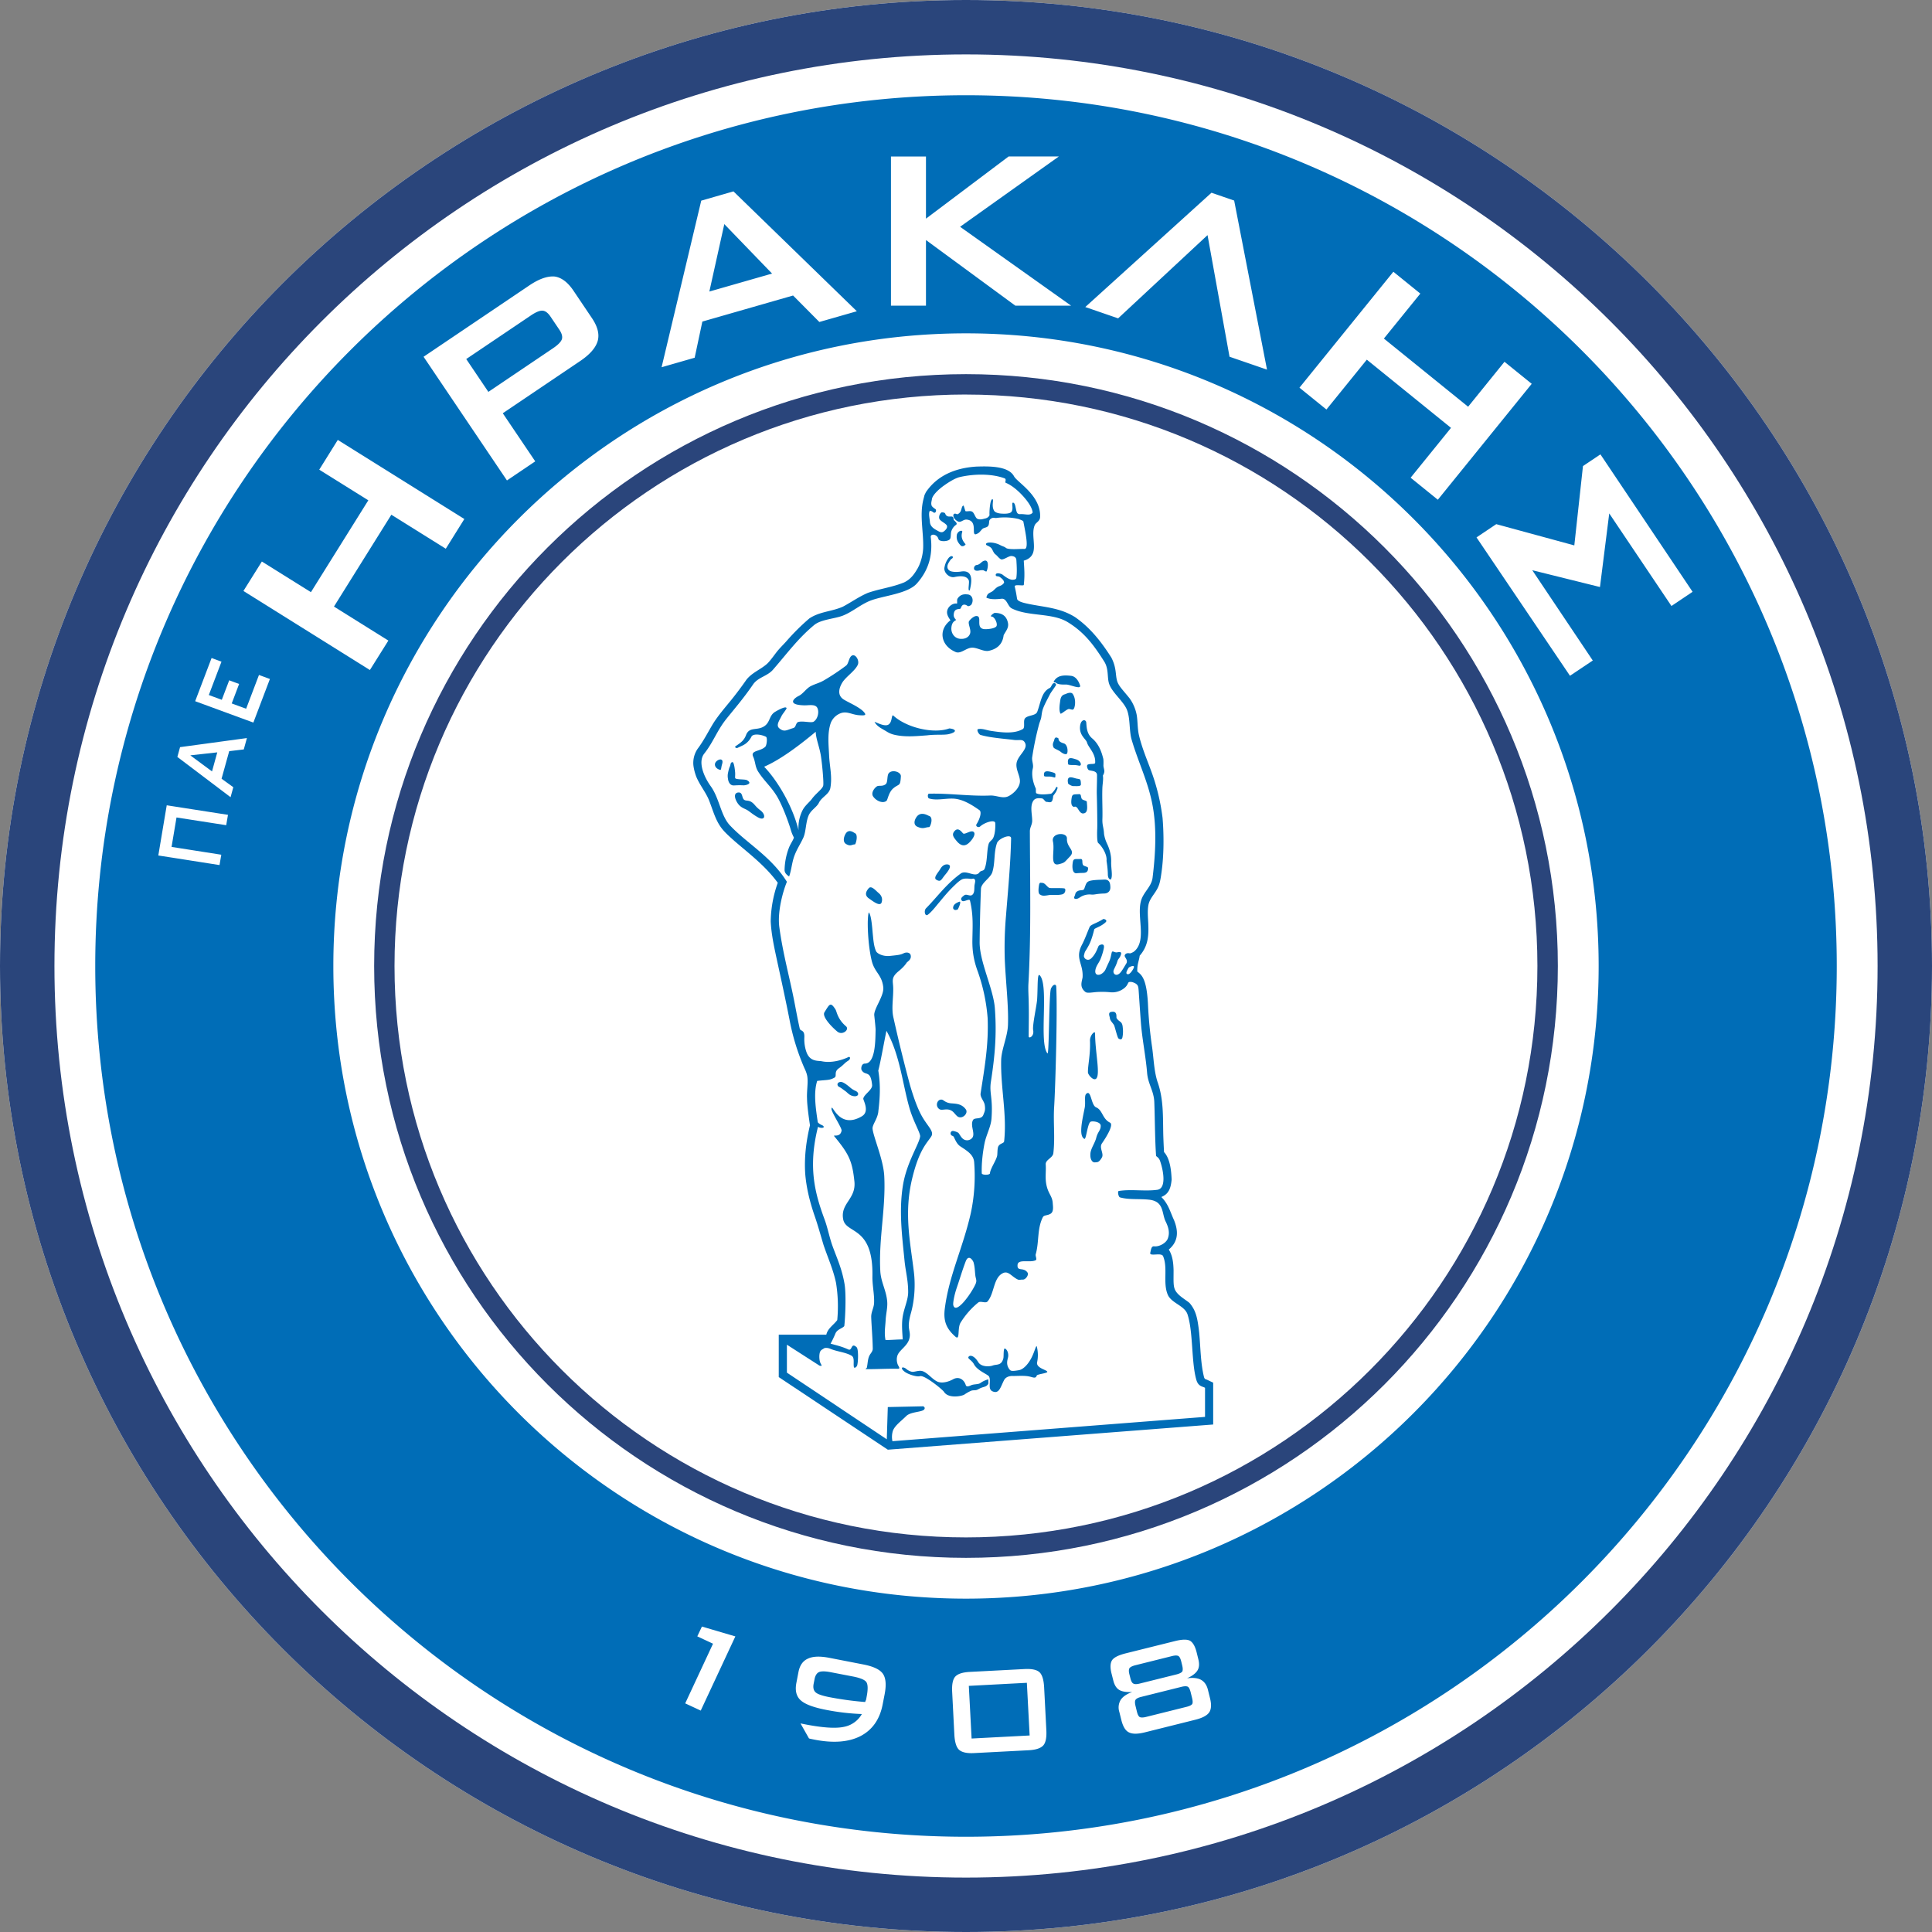 <svg xmlns="http://www.w3.org/2000/svg" width="500" height="500" fill="none">
  <rect width="100%" height="100%" fill="#808080" stroke="none"/>
  <path fill="#fff" fill-rule="evenodd" d="M250 0c138.05 0 250 111.95 250 250S388.05 500 250 500 0 388.05 0 250 111.96 0 250 0" clip-rule="evenodd"/>
  <path fill="#2a457b" fill-rule="evenodd" d="M250 0c138.05 0 250 111.95 250 250S388.05 500 250 500 0 388.05 0 250 111.96 0 250 0m0 14.08c130.27 0 235.92 105.65 235.92 235.92S380.27 485.92 250 485.92 14.09 380.27 14.09 250 119.73 14.08 250 14.08" clip-rule="evenodd"/>
  <path fill="#006db7" fill-rule="evenodd" d="M223.42 284.32c-.06.4 1.75 3.32-.37 4.57-6.09 3.6-7.75-3.75-7.86-1.92-.05.84 2.73 4.96 2.61 5.63-.33 1.89-2.27 1-1.92 1.43 3.83 4.64 4.68 6.41 5.24 11.72.48 4.6-3.7 5.66-2.9 9.82.73 3.86 7.82 1.6 7.56 14.76-.04 2.27.54 4.72.43 6.9-.06 1.3-.79 2.32-.74 3.68.07 2.1.37 5.55.4 8.12 0 .72-.53 1.16-.82 1.72-.5.92-.46 2.05-.7 3.14.03.2-.36.25-.28.45 3.24 0 4.61-.12 7.85-.12.99.11.95-.12.57-.77-.4-.67-.58-1.9-.15-2.85.59-1.27 2.31-2.2 2.9-3.84.57-1.65-.12-2.4-.04-4 .05-.95.26-1.9.51-2.8.94-3.26 1.24-7.21.8-10.8-.95-7.86-2.6-15.2-.45-24.12 1.84-7.66 3.94-9.31 4.95-10.94.8-1.28-.85-2.5-2.33-5.07-.9-1.54-1.91-3.92-3.16-8.16a407 407 0 0 1-4.31-17.56c-.55-2.35.02-5.04-.05-7.7-.05-1.75-.6-2.6 1.32-4.2 1.2-.98 1.8-1.7 2.13-2.22.23-.37 1.35-.82 1.07-2-.16-.64-1-.86-1.78-.5-.8.4-1.3.47-3.59.7-2.01.19-3.33-.71-3.56-1.17-.63-1.28-.74-3.22-.9-4.74-.09-.87-.32-4.73-1.01-5.35-.53 1.53-.25 8.39.75 12.48.75 3.11 2.63 3.58 3 6.89.24 2.29-2.52 5.6-2.33 7.3.21 1.96.36 3.37.34 3.84-.06 2.44.01 8.64-2.78 8.62-.88-.01-1.05 1.27-.84 1.66.92 1.67 2.34-.18 2.72 3.89.12 1.24-2.12 2.42-2.28 3.51m3.89 3.39c-.25 1.99-1.61 3.37-1.49 4.45.26 2.24 2.8 7.96 3.02 12.17.44 8.36-1.48 16.28-1.02 24.63.16 2.88 1.57 5.04 1.79 7.91.12 1.61-.33 3.14-.41 4.82-.09 1.68-.4 3.35-.03 5.11 1.28 0 3.17-.16 4.45-.16-.1-1.9-.34-4 .03-6.09.37-2.1 1.37-4.19 1.38-6.1.02-3.08-.66-5.37-.94-8.2-.61-6.24-1.5-12.77-.41-19.49.98-6.03 4.27-10.74 4.46-12.74-.1-1.1-1.81-3.9-2.77-7.25-1.83-6.38-2.45-13.74-5.96-20-.6 2.83-1.5 8.01-2.11 10.3.5 3.02.57 6.05 0 10.64" clip-rule="evenodd"/>
  <path fill="#006db7" fill-rule="evenodd" d="m229.77 375.18 84.2-6.52v-10.83l-1.56-.74c-.52-.2-.6-.14-.8-.65-.92-3.72-.9-7.69-1.26-11.5l-.13-1.14c-.35-2.53-.66-4.64-2.4-6.62-1.15-.93-2.65-1.72-3.48-2.95-.76-1.12-.62-2.39-.62-5.47-.05-1.87-.23-3.76-1.24-5.38 2.51-2.1 2.51-4.73 1.37-7.57-1.05-2.28-1.45-4.17-3.3-6.03 2.05-.81 2.46-2.47 2.67-4.5-.1-2.2-.36-5.4-1.97-7.12q-.12-2.12-.19-4.25c-.13-4.87.14-9.38-1.53-14.03-.9-2.84-.96-6.15-1.4-9.1a114 114 0 0 1-1-10.12c-.28-7.36-1.64-8.31-2.8-9.23-.07-1.92.48-2.83.62-4.09 2.2-2.53 2.36-5.16 2.22-8.37-.07-1.56-.24-3.11.02-4.66.25-1.47 1.2-2.47 1.98-3.72.84-1.34 1.06-2.26 1.37-4.42.73-4.9.67-10.36.33-14.48a54 54 0 0 0-3.08-12.52c-.83-2.28-2.25-5.6-3.02-8.86-.41-1.72-.32-3.8-.6-5.32a11 11 0 0 0-1.8-4.22c-1.66-2.09-2.84-3.16-3.26-4.53-.47-1.56-.12-3.43-1.5-6.07-2.54-4-5.41-7.7-9.37-10.45-3.8-2.4-7.72-2.55-11.98-3.41-.57-.14-2.86-.51-3.03-1.3-.17-.93-.19-1.37-.61-3.18-.19-.78 2.46-.04 2.34-.5.27-2.52.14-3.74-.01-6.24 1.3-.35 2.06-1.08 2.39-1.98.72-1.97-.46-5.05.44-7.17.32-.75 1.35-1.02 1.4-2.12.25-5.6-5.9-8.96-6.75-10.55-1.48-2.79-6.82-2.6-9.7-2.52-5.17.31-10.06 2.13-13.1 6.61l-.36.74-.3 1.17c-1.05 4.18.11 8.5-.06 12.72a13 13 0 0 1-1.08 4.43l-.33.65c-.94 1.61-1.81 2.82-3.5 3.65-3.04 1.26-6.32 1.64-9.41 2.72-2.3.98-4.27 2.41-6.46 3.57-2.88 1.28-5.95 1.23-8.67 3.04a57 57 0 0 0-5.88 5.83c-.8.92-1.88 1.92-2.76 3.09-.78 1.02-1.73 2.37-2.52 3.01-1.72 1.42-3.59 2.08-5.07 3.85a93 93 0 0 1-4 5.34c-1.6 1.97-3.26 3.87-4.62 6-1.36 2.24-2.5 4.55-4.08 6.64a6.5 6.5 0 0 0-1.07 4.35c.14 1 .38 1.88.72 2.82.8 1.92 2.02 3.47 2.94 5.3l.27.58c.95 2.3 1.56 4.81 2.95 6.9.9 1.38 2.19 2.5 3.78 3.93 4 3.44 8.03 6.48 11.17 10.78l-.03.07a31 31 0 0 0-1.8 9.9c.16 3.5.97 7.03 1.7 10.43 1.09 5.01 2.18 10 3.17 15.04a58 58 0 0 0 3.82 12.46c.3.63.65 1.4.78 2.23.16 1.08.04 2.3-.03 3.52l-.04.76-.02.76.02.77.03.75c.14 2.04.44 4.06.73 6.08-1 4.15-1.5 8.26-1.23 12.53.3 3.66 1.18 7.2 2.36 10.68.9 2.57 1.6 5.14 2.38 7.74 1.1 3.28 2.52 6.39 3.23 9.8a38 38 0 0 1 .32 9.65c-.97 1.3-2.47 2.13-2.83 3.78h-12.31v10.97zm63.65-124.72c.35-.94-1.22-.17-1.31-.03-.8 1.29-.72 1.62-.23 1.7.57.07 1.35-1.19 1.54-1.67m-45.01-127c-1.15.26-2.73 1.23-3.9 2.05-1.94 1.35-3.22 2.8-3.33 3.67-.06.46-.2.78-.16 1.25s.13.7 1.06 1.32c.38.26.07 1.41-.68.74-.22-.2-.74-.36-.81-.2-.33.73.02 1.9.08 2.95.13.76.55 1.33 1.66 1.94 1.04.58 1.48.93 2.39-.07.24-.26.41-.58.38-.92-.07-.66-1.58-1.18-1.95-1.84s.25-1.76.62-1.75c1.17.05.64.43 1.23.88.77.58 1.76-.4 1.8 1.02 0 .17 1.22.9.62 1.33-.62.44-.94.94-1.16 1.5-.29.72-.1 1.57-.36 2.1-.37.78-2.83.85-3.03.07-.33-1.32-2.17-1.5-1.98-.42.53 4.5-.49 8.44-3.63 11.95-2.36 2.63-8.6 3.13-11.9 4.38-2.57.97-4.7 2.92-7.24 3.92-2.11.82-5.64.97-7.39 2.41-4.23 3.5-7.02 7.38-10.7 11.6-1.46 1.67-3.86 1.94-5.12 3.77-2.6 3.78-4.76 6.23-6.88 8.88-2.53 3.15-3.35 5.97-5.78 9.05-1.66 2.1-.17 5.85 1.69 8.44 2.25 3.14 2.6 7.59 4.94 10.1 4.39 4.68 10.64 8.02 14.77 14.63-1.02 2.44-2.5 7.76-1.96 11.75.9 6.69 2.6 12.77 3.78 18.74.44 2.2.9 4.83 1.5 7.5.18.77 1.3.17 1.19 2.32a10 10 0 0 0 .55 3.76c.94 2.58 3 2.17 4 2.38 2.42.5 5.16-.27 6.88-1.1.4-.19.7.46-.12.98-.97.61-1.09 1.03-2.37 1.93-1.41 1-.38 2-1.17 2.44-1.32.72-1.87.52-4.44.83-1.03 3.18-.32 7.4.15 10.7.7.8 1.37.67 1.54 1.15.11.37-.86.42-1.48.03-2.66 10.56-.75 17.34 1.72 24.03.74 1.98 1.24 4.59 2 6.72 1.12 3.12 2.47 5.92 3.15 9.95.46 2.73.18 8.85-.07 10.86-.4.59-1.82.8-2.29 1.93-.36.88-.9 2-1.26 2.63 2.1.58 2.97.77 4.59 1.5 1.07.48.65-1.95 2.15-.58.54.5.4 4 .14 4.73-.15.44-.77.83-.85.37-.18-.96.25-2.4-.59-2.9-1.52-.9-3.8-1.06-5.5-1.79-.9-.37-1.5-.2-1.58-.15-.42.29-.8.4-1.03.84-.3.58-.31 1.9-.05 2.73.27.82.83 1.14-.14.94l-8.44-5.42v7.23l25.85 17.25.26-8.34 9.16-.2c.04 0 .68.32.24.84-.62.7-3.47.55-4.62 1.68-1.41 1.4-2.86 2.38-3.44 3.76a5.3 5.3 0 0 0-.14 2.75l80.9-6.29v-7.53c-.7-.4-1.76-.33-2.26-2.1-1.3-4.56-.79-12.39-2.27-16.89-.75-2.3-4.19-2.9-5.12-5.12-1.3-3.08.08-6.87-1.2-9.95-.45-1.06-3.62.2-3.32-.9.19-.7.23-1.74 1-1.65 1.31.16 3.08-.85 3.52-1.97.61-1.56.18-2.99-.56-4.5-1.03-2.12-.35-5.17-4.26-5.6-2.61-.28-5.2.06-7.54-.6-.4-.1-.7-1.6-.3-1.66 3.28-.51 6.66.14 9.95-.3 2.33-.31 1.64-4.58.9-6.93-.3-.96-.4-1.2-1.2-1.81-.32-4.31-.3-9.76-.47-14-.12-2.9-1.62-4.6-1.86-7.53-.35-4.33-1.3-8.81-1.62-13.17-.21-2.85-.37-5.29-.56-8.03-.09-1.16-.1-1.7-1.36-2.18a2 2 0 0 0-1.13-.12c-.33.1-.3.92-1.4 1.7a5 5 0 0 1-3.61.93 22 22 0 0 0-3.42-.04c-1.25.1-2.42.35-2.88-.03-1.5-1.22-.98-2.44-.72-3.74.24-3.61-2.04-4.87-.17-8.45.73-1.37 1.45-3.37 1.99-4.61.27-.66 1.84-.97 3.46-2.03.25-.16 1.25.24.71.77-1.22 1.18-2.86 1.53-2.97 1.87-.02.06-.58 2.58-1.39 4.08-1.07 2.02-.94 1.27-1.27 2.65-.17.75.95 1.65 1.87.78 1.39-1.3 1.8-3.25 2-3.3.46-.37 1.3-.5 1.3.2.1.18-.34 1.98-.9 3.3-.42 1.01-1.14 1.72-1.32 2.86-.17 1.07.53 1.4 1.32 1.08.47-.2 1.06-.72 1.3-1.26.27-.62.7-1.54.86-1.87.5-1.07.52-1.58.73-2.43.18-.73.51-.15 1.24-.13.53-.03 1.77-.53.95 1.1-.17.35-.56.72-.66 1.07-.34 1.16-.7 1.7-.97 2.34-.4.97.6 1.9 1.65.77.53-.57 1.05-1.54 1.65-2.52.4-1-.72-1.57-.44-2.09.18-.33.55-.6 1.33-.41.43-.12.88-.33 1.19-.6 3.16-2.86.54-8.85 1.65-12.97.62-2.3 2.72-3.66 3.01-6.03.74-6.08 1.12-12.66 0-18.68-1.12-6.1-3.68-11.09-5.42-17.03-.68-2.34-.33-5.43-1.2-7.69-.89-2.29-4-4.58-4.68-6.94-.47-1.59-.04-3.72-1.2-5.57-2.7-4.28-5.18-7.62-9.5-10.24-4.04-2.46-10.27-1.39-14.47-3.55-1.04-.53-1.23-2.6-2.6-2.49-.55.06-2.38.27-3.42-.09-.43-.14-.71 0-.3-.85.24-.51.9-.68 1.28-.94.5-.34.82-.82 1.38-1.16.48-.3 1.15-.3 1.7-1.1a1.4 1.4 0 0 0-.3-.78 5 5 0 0 0-.86-.73c-.35-.23-.87-.06-.98-.37-.19-.58.59-.78 1.65-.27.16.07 1.65 1.44 2.74 1.38.27-.01.86-.05.92-.5.2-1.52.1-3.02 0-4.68-.11-.8-.85-.94-1.3-.96-.73-.03-2.18 1.2-2.77.8-.65-.43-.74-.77-1.38-1.26-.52-.4-.72-1.32-1.12-1.68-.66-.6-1.38-.58-1.27-.97 0-.5 1.98-.61 3.7.3.57.31.98.34 1.45.71.7.55 3.87.2 4.72.27 1.3.15.35-4.14-.23-7.16-.4-.34-.84-.4-1.17-.58a16 16 0 0 0-5.66-.3q-.36.07-.68-.02a1.3 1.3 0 0 0-1.2.55c-.25.36 0 1.26-.54 1.71-.3.26-.88.3-1.24.54-.28.2-.8.93-1.07 1.1-2.6 1.72.33-3.1-3.1-3.44-.86-.09-1.5.86-2.24.49-1.6-.8-1.52-2.54-.3-1.88.1.06.62-.1.97-.73.27-.5.31-1.47.74-1.5.13-.01.43 1.43.57 1.46.56.09 1.29-.22 1.78.18.5.4.74 1.53 1.24 1.77.76.37 1.72-.02 1.88-.04 1.11-.2 1.3-.94 1.29-.96-.1-.12.05-4.15.75-4.05.43.06-.35 1.7.43 2.98.35.58 1.53.71 1.84.73.41.02 2.17.16 2.64-.46.6-.78-.07-2.38.41-2.37.63.01.65 1.63.98 2.45.25.63.88.52.96.51 1.32-.04 2.49.49 3.14-.4-.08-1.03-.9-2.37-1.84-3.51-1.56-1.9-3.45-3.51-5.1-4.18-.36-.14.3-.94-.35-1.18-3.34-1.22-7.8-1.18-11.55-.32" clip-rule="evenodd"/>
  <path fill="#006db7" fill-rule="evenodd" d="M203.05 225.04c-.03.85.48 1.3 1.17 1.8.64-1.77.7-3.57 1.38-5.39.72-1.88 1.4-2.73 2.28-4.61.73-1.55.62-4.02 1.4-5.82.61-1.4 2.12-2.14 2.65-3.26.75-1.54 2.67-2.17 2.97-3.86.52-2.97-.19-5.42-.33-8.43-.13-2.79-.48-5.7.42-8.34a4.4 4.4 0 0 1 2.82-2.63c1.56-.44 2.82.53 4.7.61.68.03 1.68.13 1.35-.45-.8-1.39-4-2.72-5.43-3.58-1.9-1.14-1.22-3.11-.5-4.34.91-1.57 3.33-3.05 4.07-4.71.49-1.1-.64-3-1.63-2.3-.69.5-.76 2.05-1.4 2.53a60 60 0 0 1-5.74 3.82c-1.2.7-2.23.89-3.42 1.5-1.19.62-1.93 1.96-3.15 2.55s-3.06 2.3 1.5 2.41c1.13.03 2.77-.37 3.33.6.6 1.08.14 2.96-.91 3.62-.62.4-2.7-.24-3.93.07-.74.17-.59 1.37-1.34 1.59-1.66.46-2.3 1.16-3.62.07-.97-.8.07-2.1.6-3.24.22-.46 1.32-1.76 1.27-1.98-.16-.66-2.33.58-2.93.93-1.63.96-1.27 2.74-2.86 3.76-1.8 1.17-3.68.1-4.6 2.04-.13.28-.3.94-.97 1.69-.41.45-1.1.94-1.8 1.4-.4.25.12.65.54.43.67-.34 1.49-.65 1.98-1.02a5 5 0 0 0 1.54-1.83c.38-.86 2.45-.65 3.76 0 .45.23.2 2.22-.15 2.57-1.28 1.28-3.9.91-3.16 2.56.63 1.42.48 2.63 1.34 3.95 1.62 2.51 3.46 3.95 4.97 6.58 1.17 2.05 2.4 5.2 3.25 7.81.26.83.36 1.4.99 2.61-.18.7-.83 1.52-1.25 2.56a17 17 0 0 0-1.16 5.72m8.06-35.65c.03 1.8.99 3.95 1.35 6.33s.73 6.73.6 7.54c-.13.9-1.9 2.06-2.94 3.5-.6.82-1.66 1.6-2.33 2.77a10 10 0 0 0-1.13 5.34c-1.6-6.53-5.67-13.12-8.9-16.43 4.53-1.96 9.73-6.04 13.35-9.05m36.55-51.12c-.26 1.28.18 2.12 1.06 3 .47.25.97-.03 1.18-.4-.89-1-1.26-1.94-.87-3.2.15-.47-.91-.46-1.37.6m24.03 39.78c-2.16 1.02-2.33 3.74-3.25 6.17-.4 1.06-2.39.84-3.14 1.66-.6.65.1 2.4-.6 2.81-2.28 1.32-5.54.88-8.3.46-1.25-.2-2.04-.62-3.23-.46-.54.08.09 1.37.6 1.52 2.47.74 6.11.97 8.69 1.3 1.35.18 2.3-.39 2.85.83.75 1.63-1.95 3.2-2.23 5.2-.24 1.67.98 3.3.87 4.82-.12 1.53-1.57 2.97-2.89 3.67-1.52.8-3.14-.22-4.82-.14-5.06.23-10.66-.62-15.82-.47-.4.01-.38 1.09 0 1.22 2.13.69 4.83-.23 7.05.13s4.27 1.69 6 2.9c.7.5.05 2.4-.75 3.65-.33.51.48 1 .95.57 1.2-1.08 3.84-1.87 3.9-.87.08 1.27-.1 3.11-.6 3.97-.3.52-.92.77-1.12 1.48-.5 1.75-.28 4.37-1.01 6.32-.29.76-.94.4-1.37 1-1.06 1.48-3.38-.77-4.85.3-3.82 2.8-5.94 5.91-8.96 8.98-.63.65-.26 2.22.46 1.67 1.06-.8 2.08-2.18 2.9-3.14 1.34-1.61 2.37-2.89 3.95-4.4.58-.56 1.23-1.2 1.95-1.59.54-.28 1.42-.27 2.17-.16.76.1.8-.27 1.17.17.29.34-.06 1.17-.08 1.74-.04.95.02 1.71-.53 2.21-.6.55-1.49-.34-2.12.15-.57.44-1.07.83-.6 1.38.45.53 1.96-.7 2.11 0 .9 3.85.66 6.6.61 10.33-.03 2.72.34 5.16 1.41 8.04a47 47 0 0 1 2.54 12.03c.27 6.78-.75 12.55-1.82 19.47-.16 1.03.94 2 1.08 3.05.2 1.34-.05 1.68-.36 2.5-.52 1.36-2.28.57-2.7 1.38-.85 1.61 1 3.9-.53 4.9a1.7 1.7 0 0 1-2.12-.12c-.49-.42-.74-1.03-1.12-1.5a4 4 0 0 0-1.17-.44c-.94-.26-1.1.94-.48 1.18.23.1.37.14.49.38.41.85.8 1.81 1.65 2.38 1.82 1.2 3.43 2.16 3.59 4.08a46 46 0 0 1-.88 13.27c-2.1 9.17-5.6 15.98-6.71 24.6-.41 3.17.32 5.18 2.73 7.3 1.3 1.13.44-2.2 1.37-3.66a21 21 0 0 1 4.55-5.17c.64-.5 1.9.32 2.43-.3 1.78-2.12 1.46-6.1 3.95-7.3 1.3-.64 2.07.62 3.48 1.45.85.5.8.19 1.68.22.72.03 1.62-1.22 1.21-1.82-1.03-1.5-2.72-.16-2.58-1.98.12-1.64 3.23-.48 4.7-1.22.4-.2-.12-1.08 0-1.51.92-3.25.33-6.57 1.83-9.59.31-.64 1.14-.4 2.02-.93s.6-2 .56-2.71c-.1-1.68-.9-2.22-1.44-3.97-.68-2.25-.24-3.92-.38-6.07-.09-1.22 1.82-1.68 1.97-2.89.48-3.93-.04-8.03.21-11.99.36-5.78.88-25.38.54-31.15-.04-.72-.8-.67-1.35.48-.56 1.15-.46 17.36-.92 16.81-2.28-2.77.45-17.54-1.97-20.19-.71-.78-.49 2.75-.7 6.19-.09 1.56-1.27 6.76-1.03 7.98.32 1.64-1.16 2.3-1.16 1.61.03-4.45.08-5.6 0-9.12-.03-1.36-.14-3.03-.07-4.38.73-12.92.42-26.27.38-39.57 0-1.04.6-1.7.6-2.73 0-1.7-.63-3.76.3-5.18.5-.74 1.36-.7 2.22-.6.5.05.8.93 1.24.9.28-.02.88.25 1.24-.06.3-.25.4-1.05.43-1.45 0-.09.4-.54.7-1.04.18-.3.3-.63.4-.9.14-.34-.15-.52-.31-.36-.04.04-.24.5-.52.86-.35.47-.69.83-.9.85-.97.13-2.81.34-3.73-.13-.19-.09-.06-1.04-.15-1.26-.53-1.13-1.22-3.26-.76-5.17.25-1.05-.32-1.93-.15-2.97a79 79 0 0 1 1.81-8.6c.06-.2.41-1.16.46-1.35.19-.76.16-1.7.62-2.82.52-1.27 1.25-2.56 1.75-3.55.2-.4 1.4-2 1.5-2.26.12-.34-.32-.7-.73-.44-.32.21-.55 1.02-.86 1.16m-10.02 38.93c-.14 6.78-.8 13.42-1.33 20.18a94 94 0 0 0-.3 11.28c.26 5.85 1 11.92.82 16.86-.11 3-1.7 6.32-1.76 9.1-.16 7.1 1.53 14.08.77 20.97-.06.56-.97.48-1.46 1.24-.3.46-.25 1.62-.32 2.32-.14 1.25-1.78 3.43-1.89 4.72-.03.51-2.1.51-2.12 0-.08-2.5.23-5.3.72-7.76.43-2.17 1.66-4.31 1.8-6.4.4-5.48-.62-6.55-.15-9.56 1-6.53 1.54-12.02 1.02-18.97-.38-5.1-4-12.06-3.94-17.18q.07-6.87.34-13.73c.06-1.57 2.49-2.82 2.95-4.34.77-2.53.32-4.97 1.2-7.52.43-1.2 3.68-2.5 3.65-1.21M252 326.87c.28 1.08.28 1.94.4 3.08s.5 1.36.06 2.38c-1.09 2.44-5.1 8.04-5.75 5.44-.11-.42.17-2.35.9-4.5.95-2.78 1.37-4.34 2.31-6.82.73-1.92 1.89-.36 2.09.43m-38.65-64.89c-.61.99 1.4 3.35 3.32 4.97 1.32 1.11 3.26-.5 2.26-1.36-2.23-1.89-2.37-3.82-2.72-4.36-1.32-2.08-1.55-1.34-2.86.75" clip-rule="evenodd"/>
  <path fill="#006db7" fill-rule="evenodd" d="M243.07 287.02c.68.5 1.81-.26 3.04.35.64.32.8.7 1.5 1.4 1.23 1.2 3.12-.6 2.34-1.67-1.06-1.44-2.45-1.45-3.79-1.56-1.33-.1-1.92-.78-2.23-.9-1.22-.44-2.1 1.47-.86 2.38m-25.89-5.72c.52.24 1 .67 1.68 1.14.4.29.86.9 1.63 1.14 1.72.54 2.12-.75.88-1.28-.82-.34-1.32-.84-1.76-1.2-1.3-1.05-1.85-1.13-2.1-1.1-1.02.14-.91 1.02-.33 1.3m9.16-94.45c.6 1.1 1.72 1.64 2.54 2.12s1.36.9 2.59 1.19c2.82.65 5.63.35 8.45.15 2.38-.3 4.36-.02 5.66-.33 2.47-.6 1.59-1.37.08-1.46-3.96 1.46-11.05-.14-14.54-3.39-.46-.01-.18 1.8-1.22 2.41s-3.25-.72-3.56-.7m20.96-18.1c1.3.55 2.64-.96 4.06-1.11 1.41-.17 3.16 1.1 4.54.8 1.86-.4 3.55-1.47 3.84-4.04.6-1.14 1.4-1.93 1.11-3.23-.35-1.63-1.38-2.55-3.43-2.54-.26.03-1.41.93-.8.94.75.02 1.57 1.7 1.3 2.42-.2.53-1.5.82-2.78.85-2.72.08-1.11-2.75-2.03-3.3-.7-.43-1.78.52-2.27 1.15-.46.57.42 2 .27 3.03-.1.7-.76 1.67-2.4 1.63-1.73-.03-2.56-1.51-2.5-2.76.1-1.98 1.3-1.93 1.18-2.18-.04-.12-.59-.53-.57-1.23.05-1.92 1.48-1.39 1.76-1.68.15-.16.3-1.12 1.1-1 .8.11.66.76 1.65.06.73-1.02.4-2.58-.87-2.71-.8-.08-1.8-.12-2.58.98-.31.43-.1.78-.2 1.4-.9-.2-2.15.53-2.5 1.66-.29.99.2 1.78.8 2.65-3.26 2.47-2.52 6.58 1.32 8.2m3.3 182.55c-.09.4.93.78 1.47 1.8.88 1.68 3.62 2.61 3.9 3.17.6 1.16-.44 3.19.84 3.8 1.82.86 2.14-1.2 3.07-2.92.42-.78 1.4-1.06 2.19-1.03.83.03 2.69-.13 3.96.07s1.97.77 2.28-.18c.12-.36 2.74-.59 2.73-.95 0-.53-2.97-.94-2.63-2.51a9 9 0 0 0-.1-4.1c-.2-.3-.58 1.42-1.32 2.88-.83 1.65-2.1 3.1-3.33 3.3-1.25.2-1.97.3-2.3-.08-1.04-1.23-.7-2.34-.49-3.21.2-.81-.07-1.96-.77-2.31-.47-.24-.3 2.02-.43 2.52-.51 1.98-1.71 1.47-2.8 1.88-.7.26-2.88.44-3.69-.88-1.2-1.97-2.41-1.87-2.57-1.25m30.51-68.2c-.58.53-.12 2.2-.4 3.62-.62 3.15-1.63 7.26-.08 8.04.47.23.8-4.05 1.62-4.44.48-.23 2.56 0 2.6 1.02.02 1.25-.76 1.54-1.15 3.13-.32 1.32-1.36 2.71-1.5 3.95-.18 1.6.46 2.47 1.11 2.42.7-.05 1.06.07 1.83-1.22.64-1.06-.79-2.52.05-3.72 1.5-2.17 3-4.88 2.07-5.34-2.03-1.01-1.88-3.24-3.6-3.96-1.34-.57-1.26-4.7-2.55-3.5m2.28-15.67c0-.79-1.37.5-1.31 1.95.14 3.6-.59 6.46-.53 8.19.01.54 1.33 2.18 2.07 1.65 1.23-.9-.2-6.78-.23-11.79m-10.9-49.63c.55 2.46-.93 6.5 1.51 5.88 1.62-.41 1.4-.46 2.86-1.97 1.62-1.65-.86-2.23-.75-4.67.08-1.77-4.13-1.54-3.62.76m13.22 9.86c-1.26.07-2.6.06-3.6.31s-1.07.87-1.51 2.04c-.28.74-1.3.02-2.17 1-.12.14-.24.76-.34.94-.27.48-.06.8.55.69.52-.08.99-.56 1.62-.8a4.4 4.4 0 0 1 1.95-.33c1.17.13 1.18-.18 3.58-.25.88-.02 1.58-.59 1.56-1.59s-.17-2.1-1.64-2.01m-6.09-5.34c-1.25.1-1.8-.23-1.98.78-.32 1.87.17 2.63.4 2.76.54.3.15.1 2.2.07.88-.01 1.36-.28 1.34-1.28-.01-.37-1.12-.42-1.32-.81-.33-.65.1-1.57-.64-1.51M278 183.24c.32-.84.41-2.48-.36-3.62-.5-.75-1.82 0-1.99.04-.6.15-1.1.48-1.26 1.64-.11.87-.42 2.5.06 3.37.15.27 1.71-1.26 2.24-1.18.71.1 1.04.43 1.3-.25m-1.89 11.83c.33-.3.3-2.4-.84-2.7-1.6-.46-1.22-1.22-1.38-1.32-.6-.33-.89-.23-1.04.43-.1.49-.65 1.06-.16 1.99.14.28 1.26.65 1.78 1.07.72.6 1.38.78 1.65.53m3.51 2.99c.32-.3-.1-1.26-1.23-1.57-.97-.28-2.37-.84-1.94 1.3.04.22 1.12.2 1.48.2 1.17.02 1.42.32 1.69.07m.12 4.91c-.05-1.66-.25-1.22-1.38-1.53-.97-.27-2.37-.83-1.94 1.3.04.22.93.69 1.29.7 1.17.01 2.04.1 2.03-.47m-6.62-2c.03-.8.18-.85-.96-1.16-.97-.27-2.25-.49-1.94 1 .05.22.94.16 1.3.16.94.02 1.4.36 1.55.2q.05-.05.05-.2m6.05 4.56c-1.25.09-1.65-.09-1.82.93-.32 1.86.17 2.16.4 2.3.34.18.43-.24.95.22.32.27.79 1.55 1.55 1.54 1.5-.01 1.05-1.98 1.03-2.98 0-.37-1.12-.42-1.32-.81-.33-.65-.06-1.26-.79-1.2m-31.59 12.13c-.8-.97-1.28-1.6-.67-2.42 1.12-1.53 2.16.42 2.42.5.59.18 1.98-.96 2.63-.45.7.54-.31 2.03-1.2 2.85-.85.77-1.9 1.06-3.18-.48m-10.15-3.69c-1.14-.52-.8-1.75-.2-2.58 1.11-1.52 2.92-.32 3.18-.24 1.3.38.34 2.91.05 2.91-1.07.01-1.46.62-3.03-.1m-18.47 4.47c-.87-.52-.62-1.75-.16-2.58.85-1.52 2.22-.32 2.42-.24.99.38.25 2.91.03 2.92-.8 0-1.1.6-2.29-.1m34.38-70.77c-1.81.36-1.37-1.35-.61-1.43.85-.1 1.21-.77 1.72-1.01 1.91-.9 1.05 2.73.8 2.69-.72-.13-.4-.55-1.91-.25m-6.44 1.69c-1.2.22-2.78-1.17-2.46-2.56a5.4 5.4 0 0 1 1.06-2.39c.88-1 1.57-.14.7.26-.09.04-.66.85-.84 1.27-.36.82-.14 1.45.47 1.8.79.43 2.48.25 2.78.2 3.88-.7 2.56 3.8 2.43 4.6-.06.3-.35.55-.37-.18-.02-.53.2-1.8.05-2.15-.64-1.54-3-1-3.83-.84m.01 86.02c-.35-.21-.25-.7-.07-1.04.34-.61 1.5-1.03 1.58-1 .39.15-.5 2.07-.6 2.07-.32 0-.44.25-.92-.03m-4.57-7.71c-.87-.52.53-1.9 1-2.73.84-1.53 1.98-1.24 2.18-1.17.98.39-.41 2.04-.96 2.7-.95 1.16-1.04 1.9-2.22 1.2m-17.47 2.18c.67-.75 1.81.66 2.54 1.26 1.34 1.12.8 2.41.7 2.6-.56.89-2.45-.69-3.22-1.2-1.04-.72-.94-1.63-.02-2.66m47.97-53.65c.88-1.4 2.36-1.52 4.35-1.3 1.71.18 2.36 2.44 2.38 2.62.06.92-2.7-.38-3.62-.36-.94.02-2.2.01-2.7-.5-.17-.17-.8.16-.4-.47m-46.88 29.9c-.54-.85.2-2.03.98-2.57.5-.34 1.45.1 2.29-.57.6-.48.28-2.22.8-2.85.88-1.04 3.2-.33 3.13.82-.16 2.72-.4 1.8-1.93 3.07-1.25 1.03-1.47 2.99-1.78 3.25-.96.82-2.73.01-3.49-1.15m-34.89-.99c1.18-.14.9 1.36 1.48 1.84.63.53 1.44-.18 2.77 1.36.5.59.88.95 1.53 1.45 1.45 1.13 1.19 2.78-.63 1.8-1.3-.72-1.92-1.31-2.66-1.8-.65-.44-1.52-.59-2.29-1.43-.85-.93-1.76-3.05-.2-3.23m-1.5-7.85c.44-.05.65 2.17.69 2.63.06.68-.05 1.28.02 1.49.15.45 2.54.26 3.03.54 1.64.91-.31 1.37-.93 1.34-1.48-.08-2.3.06-2.66.02-.71-.08-1.18-.74-1.3-1.66a4 4 0 0 1-.04-1.38c.14-.66.27-1.35.52-1.84.23-.46.09-1.07.67-1.14m-2.7.59c-.21.64-.2 1.47-.44 1.42-1.27-.3-1.67-1.3-1.22-1.97.59-.87 2.25-1.26 1.66.54m82.04 31.21c-.31 1.87-.02 2.32.22 2.46.53.3.75.45 2.42.14.62-.11 2.17.13 3.37-.18.82-.22.9-1.18.7-1.45-.22-.3-3.7-.04-4.09-.23-.59-.29-1.1-1.3-1.8-1.28-.33.01-.68-.27-.82.54m18.59 32.87c1.84-.43 1.33 1.35 1.48 1.58.71 1.12 1.41.72 1.58 2.26.06.63.18 1.47-.06 2.69-.16.83-.74.52-1.02.33-.3-.2-.95-3.08-1.16-3.46-.32-.57-1.06-1.18-1.08-1.88-.02-.31-.54-1.33.26-1.52" clip-rule="evenodd"/>
  <path fill="#006db7" fill-rule="evenodd" d="M249.95 358.5c.1.28.46.46 1.34.02.7-.35 1.93-.18 2.45-.61a6 6 0 0 1 2.03-.93c.04 1.16.11 1.14-.35 1.57-.34.32-.9.4-1.44.6-.42.15-.84.43-1.16.55-.44.17-1.05.04-1.47.22-.87.37-1.59.87-1.7.95-.64.47-4.2 1.18-5.36-.68-.33-.54-5.05-4.43-6.22-4.04-.74.24-2.87-.41-3.79-1.04-1.37-.94-.95-1.63.13-.94.08.05.62.62 1.57.84.6.14 1.75-.44 2.7-.18 1.44.4 2.82 2.47 4.27 2.85 1.46.39 3.17-.42 3.7-.72 1.44-.81 2.82-.02 3.3 1.53m33.48-161.09c-.03.48-1.21.17-1.89.47-.4.18-.15 1.05.14 1.35.36.37 2.23.06 2.23 1.4 0 2.5-.1 3.78-.05 5.18.07 2.36.16 7.68.1 8.78-.02.3-.12 3.27.25 3.58 1.07.92 2.35 3.08 2.16 4.61 0 .05.33 1.92.34 3.54.02 1.28.73 1.43.84 1.2.45-.96-.03-2.81.02-4.44.06-2-.54-3.64-1.16-4.93a9 9 0 0 1-.69-2.34c-.07-1.64-.48-2.16-.42-3.82.08-2.3-.1-5.22-.01-7.92.03-1.16.3-2.3.14-3.3-.01-.1.32-.48.37-1.1.02-.48-.25-1.16-.23-1.57.03-.89.02-1.55-.07-1.84-.2-.68-.75-3.41-2.86-5.17-1.5-1.26-1.42-3.21-1.52-4.12-.1-.84-1.4-.91-1.6.98-.25 2.4 1.55 3.32 1.79 4.21.37 1.36 2.28 2.83 2.12 5.24" clip-rule="evenodd"/>
  <path fill="#006db7" fill-rule="evenodd" d="M250 24.65c124.44 0 225.35 100.91 225.35 225.35S374.44 475.35 250 475.35 24.65 374.44 24.65 250 125.56 24.65 250 24.65M65.57 187l-15.06-5.53 4.25-11.18 2.56.95-3.28 8.63 3.36 1.24 1.92-5.05 2.56.95-1.91 5.04 3.73 1.37 3.32-8.74 2.83 1.04zm-10.7 12.64 1.36-4.93-6.98.77zm4.8 6.67L45.9 195.89l.7-2.53 17.3-2.35-.81 2.94-3.77.45-1.98 7.13 3.04 2.2zm-2.4 14.89-12.87-2.02 1.28-7.62 12.86 2 .46-2.68-15.85-2.47-.48 2.85-1.7 10.14 3.74.58 12.1 1.9zm324.85-82.12 5.11-3.43 20.2 5.5 2.24-20.53 4.52-3.03 23.85 35.57-5.47 3.67-16.1-23.96-2.4 19.05-17.52-4.35 15.66 23.37-5.9 3.95zm-45.82-38.75 24.3-30 6.98 5.65-9.43 11.64 21.8 17.64 9.41-11.63 7.05 5.7-24.3 30-7.04-5.7 10.45-12.9-21.79-17.65-10.45 12.9zM319.4 51.9l8.5 43.76-9.7-3.34-5.69-31.47-23.14 21.54-8.5-2.93 32.66-29.58zm-88.82 27.2V40.5h9.06v16.09l21.4-16.1h13l-25.57 18.2 28.72 20.41h-14.43l-23.12-16.98V79.1zm-47-3.65 16.23-4.65L187.45 58zm-12.36 19.59 10.26-43.11 8.34-2.4 31.93 31.02-9.7 2.78-6.8-6.85-23.48 6.74-1.99 9.36zm-33.83-13.4-16.73 11.28 5.73 8.5 16.73-11.29q1.95-1.32 2.3-2.35.3-1.02-.66-2.45l-2.3-3.41q-.97-1.43-2.03-1.52-1.09-.08-3.04 1.24m-6.19 42.7-21.58-32.01 27.32-18.43q3.76-2.55 6.56-2.34 2.66.35 4.9 3.65l4.8 7.13q2.18 3.23 1.5 5.84-.75 2.7-4.57 5.27l-20.01 13.5 8.4 12.45zM95.73 173.4 63 152.94l4.77-7.62 12.7 7.93 14.85-23.77-12.7-7.93 4.8-7.7 32.75 20.47-4.8 7.69-14.09-8.8-14.85 23.77 14.08 8.8zm81.6 267.43 7.2-15.44-4.07-1.9 1.2-2.54 8.65 2.55-8.96 19.2zm45.72 2.76a59 59 0 0 1-9.26-1.08q-4.95-.96-6.6-2.5-1.67-1.53-1.08-4.53l.53-2.75q.51-2.63 2.46-3.48 1.9-.91 5.56-.2l8.72 1.7q3.93.75 5.1 2.4 1.16 1.66.47 5.28l-.53 2.72q-1.12 5.75-5.73 8.15-4.58 2.34-11.84.93l-.9-.18q-.38-.08-.59-.15l-2.19-3.88 1.32.26q6.63 1.28 9.8.65a6.8 6.8 0 0 0 4.76-3.34m.84-3.11.13-.32.14-.34.1-.56q.6-3-.06-3.95-.61-.87-3.38-1.42l-5.71-1.1q-2.2-.44-3.11-.07-.92.4-1.2 1.88l-.23 1.17q-.29 1.5.53 2.22.75.69 3.58 1.24a84 84 0 0 0 9.22 1.25m27.55 9.45 15.02-.79-.72-13.63-15.02.79zm-5.03-12.02q-.16-2.94.8-4 .97-1.07 3.73-1.22l14.2-.74q2.8-.15 3.87.82 1.04.98 1.2 3.9l.57 11.06q.16 2.88-.78 3.97-.99 1.11-3.77 1.26l-14.2.74q-2.7.14-3.83-.85-1.05-.97-1.22-3.87zm57.63-13.19q2.76-.7 3.92-.1 1.13.69 1.7 2.94l.46 1.86q.45 1.78-.21 2.86-.67 1.14-2.71 2.06 2.32-.31 3.62.4 1.33.75 1.78 2.58l.53 2.13q.63 2.5-.21 3.72t-3.63 1.91l-13.05 3.26q-2.76.68-4.07 0-1.32-.6-1.97-3.17l-.53-2.13a3.8 3.8 0 0 1 .36-3.12q.8-1.23 2.97-2.04-2.23.14-3.37-.54-1.08-.66-1.52-2.43l-.47-1.86q-.56-2.27.16-3.4.75-1.07 3.5-1.76zm-.72 3.87-9.53 2.38q-1.16.3-1.49.75-.3.49-.02 1.6l.26 1.03q.28 1.12.75 1.35.5.3 1.68 0l9.53-2.37q1.11-.29 1.46-.73.25-.5-.02-1.6l-.25-1.03q-.3-1.16-.74-1.4-.5-.26-1.63.02m2.44 7.96-10.42 2.6q-1.12.27-1.46.74-.3.45-.02 1.6l.37 1.51q.27 1.1.72 1.37.51.25 1.68-.04l10.43-2.6q1.19-.3 1.49-.75.22-.45-.05-1.54l-.37-1.5q-.3-1.16-.73-1.42-.53-.25-1.63.03M250 86.27c90.41 0 163.73 73.32 163.73 163.73S340.41 413.73 250 413.73 86.27 340.41 86.27 250 159.59 86.27 250 86.27" clip-rule="evenodd"/>
  <path fill="#2a457b" fill-rule="evenodd" d="M250 96.83c84.58 0 153.17 68.59 153.17 153.17S334.57 403.17 250 403.17c-84.58 0-153.17-68.6-153.17-153.17 0-84.58 68.59-153.17 153.17-153.17m0 5.28c81.66 0 147.88 66.22 147.88 147.89S331.66 397.88 250 397.88c-81.67 0-147.9-66.22-147.9-147.88 0-81.67 66.23-147.9 147.9-147.9" clip-rule="evenodd"/>
</svg>
